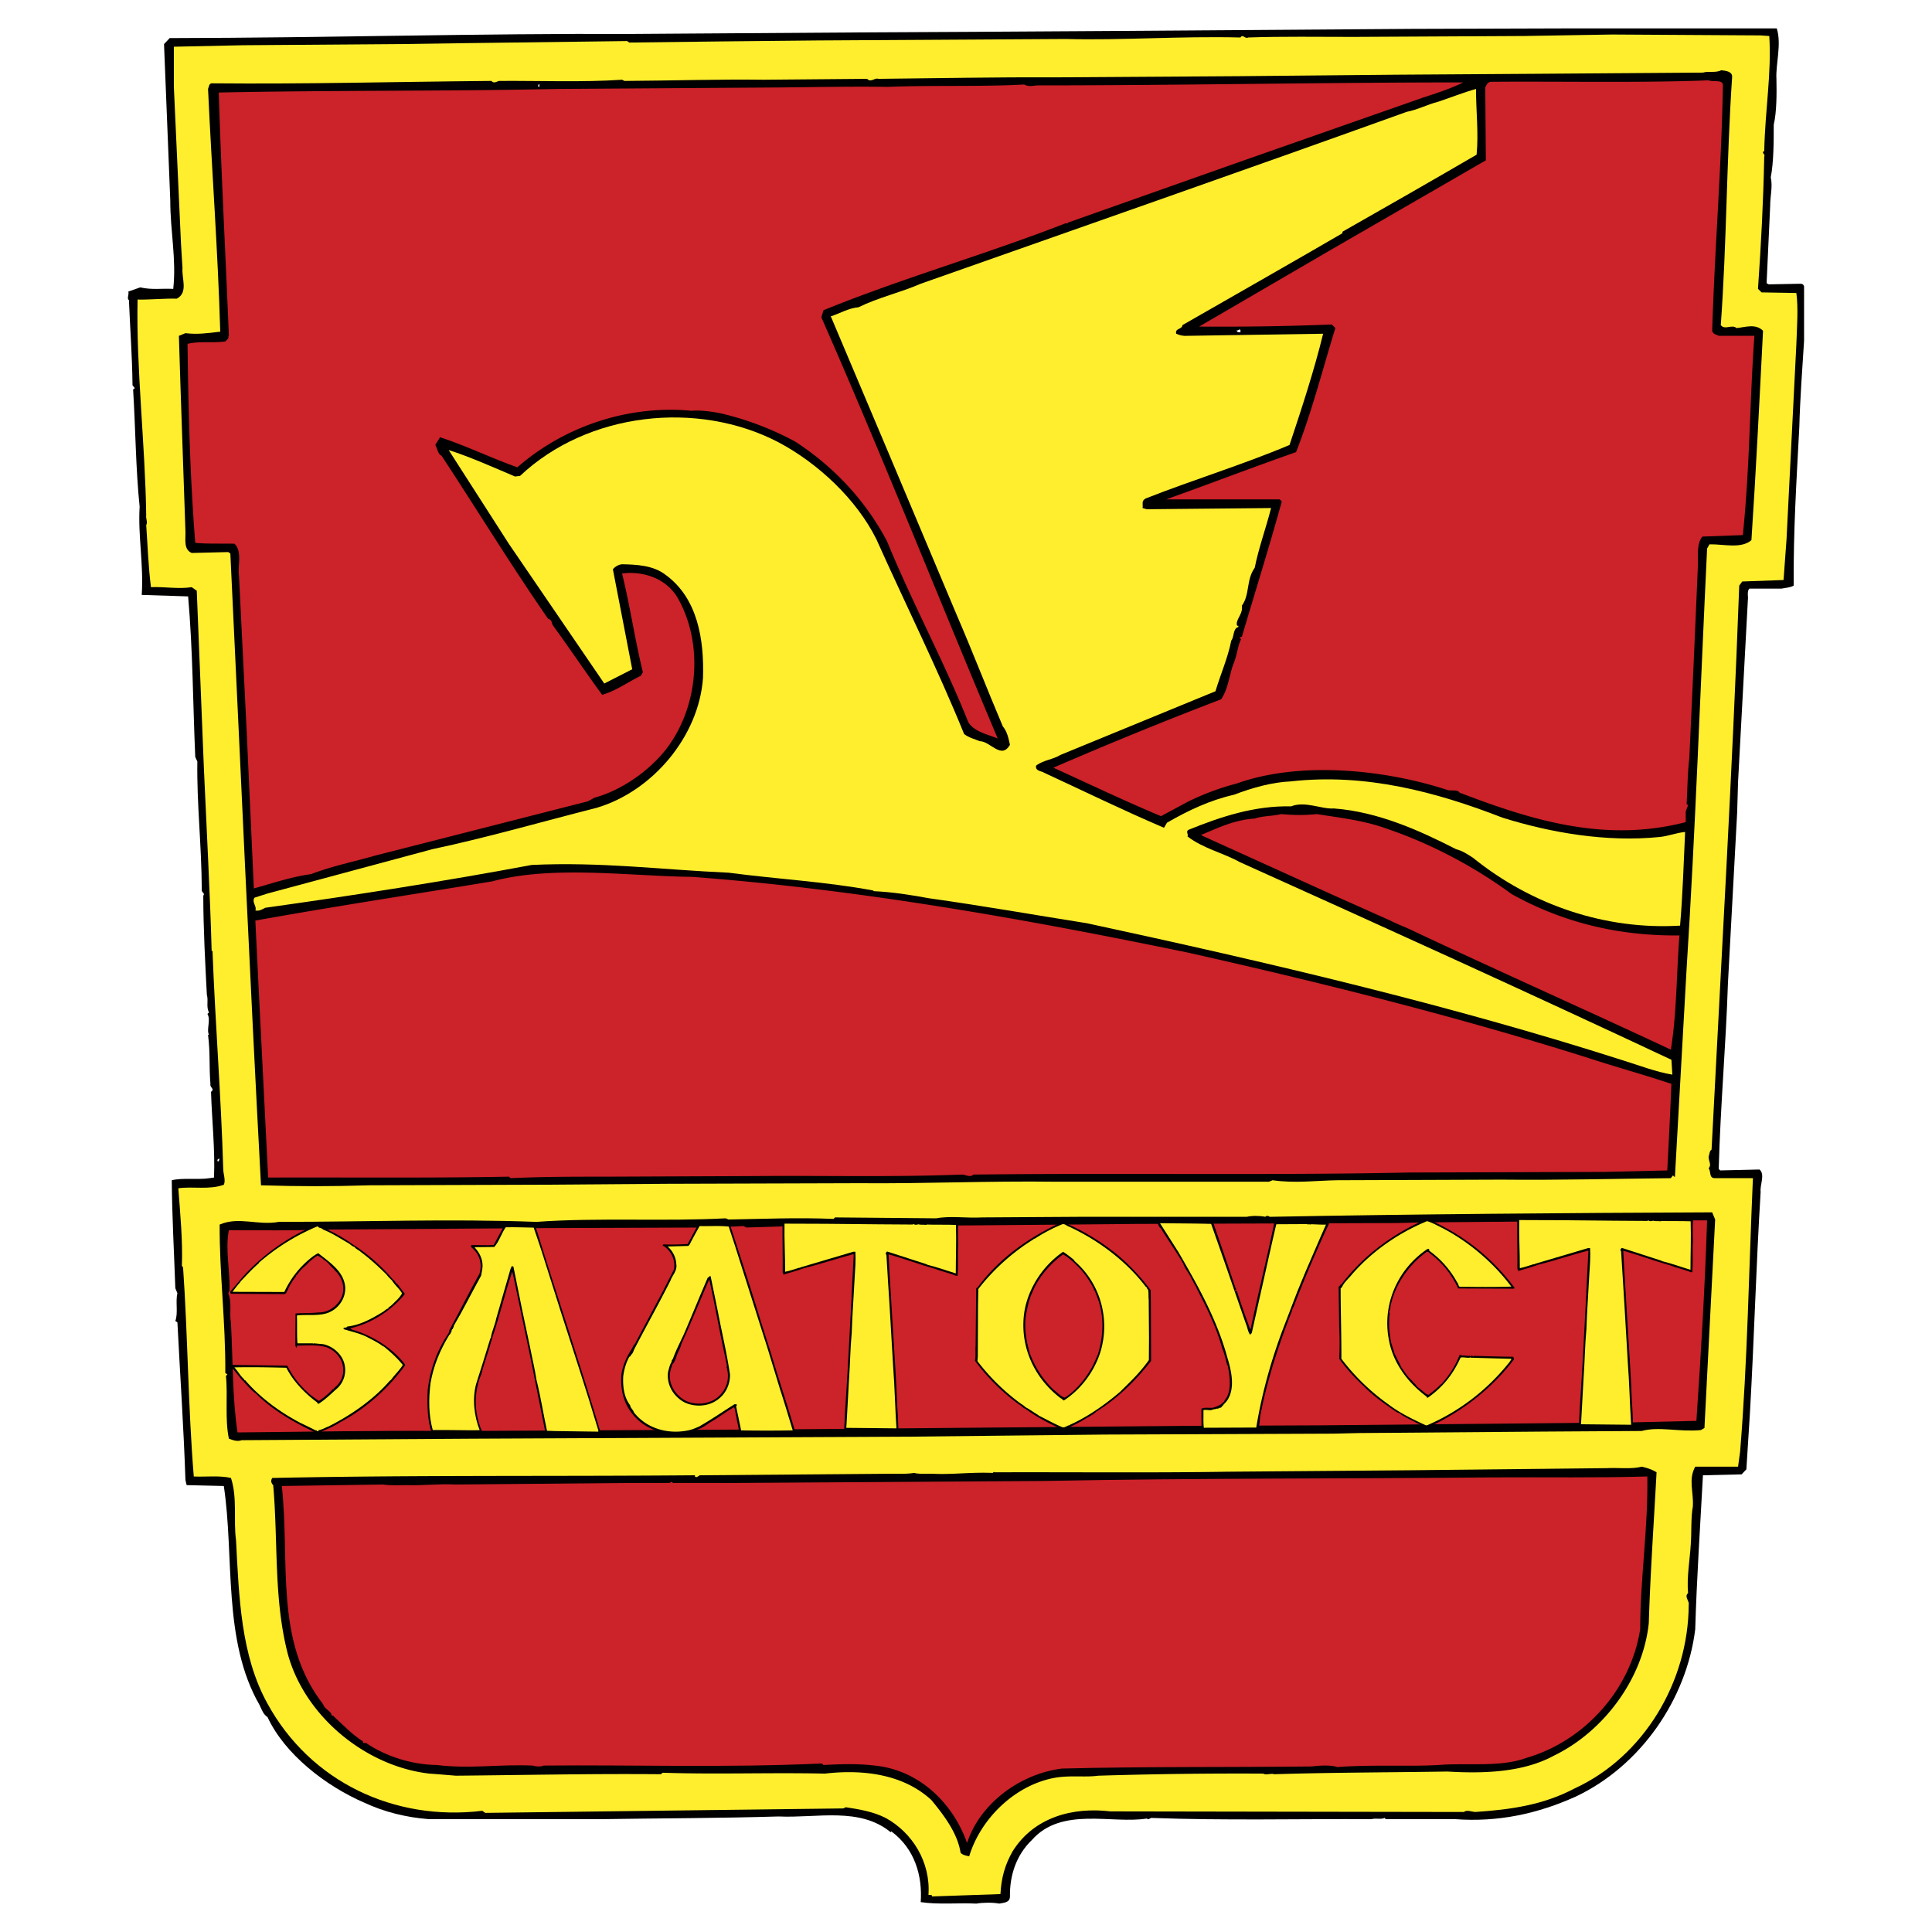 <svg xmlns="http://www.w3.org/2000/svg" width="2500" height="2500" viewBox="0 0 192.756 192.756"><g fill-rule="evenodd" clip-rule="evenodd"><path fill="#fff" d="M0 0h192.756v192.756H0V0z"/><path d="M177.268 2.834c.502 1.587-.121 3.579-.033 5.031.029 1.484.029 3.324-.268 4.57 0 1.602 0 3.739-.297 5.252.207.95-.059 1.839-.059 2.849l-.357 7.715.209.119 3.115-.06c.273-.014.365.106.414.259v5.434c-.18 2.858-.398 5.729-.475 8.611-.295 5.668-.592 10.208-.562 15.817-.387.208-.801.208-1.217.296h-3.205c-.268.267-.09.861-.148 1.127l-.979 18.162-.09 3.056-.92 17.034c-.207 6.291-.742 12.049-.92 18.518l.148.148 3.918-.09c.592.475.029 1.543.117 2.227-.475 7.834-.623 14.213-1.068 22.078l-.355 5.607-.475.504-3.857.09c-.268 4.926-.623 10.357-.771 15.371-.861 6.945-5.4 13.592-11.9 16.678-3.828 1.721-7.744 2.582-12.107 2.256h-6.914c.029-.059-.029-.09-.059-.119-.416.178-.832 0-1.307.119-7.418-.029-14.658.148-21.988-.119-.178.061-.268.207-.445.061-3.473.562-8.488-1.217-11.455 2.135-1.572 1.514-2.225 3.531-2.195 5.639 0 .652-.684.623-1.068.713-.623-.119-1.572-.119-2.285 0-1.781-.09-3.769.119-5.549-.148.178-2.582-.564-5.312-2.938-7.062l-.059.088c-3.116-2.551-7.33-1.395-11.188-1.572-5.935.178-11.87.178-17.657.268H42.776c-2.285-.178-4.421-.713-6.41-1.633-3.858-1.662-7.953-4.836-9.674-8.545-.415-.268-.564-.713-.801-1.217-3.709-6.441-2.493-14.779-3.561-21.842l-3.709-.088-.119-.506c-.178-5.281-.534-10.475-.801-15.727l-.208-.148c.297-.771 0-1.959.208-2.76l-.208-.506c-.119-3.5-.326-7.121-.356-10.771 1.098-.268 2.641-.029 3.769-.207l.445-.061c.119-2.76-.208-5.697-.297-8.545.416-.328-.148-.416-.059-.803-.148-1.809 0-2.967-.238-4.896h.089c-.267-.533.208-1.482-.148-2.076l.148-.148c-.297-.623-.03-1.127-.208-1.781-.148-2.848-.356-6.617-.356-9.881.208-.208-.148-.326-.148-.504-.029-4.748-.504-8.517-.445-12.879l-.208-.445c-.238-5.431-.238-10.594-.712-16.024l-4.629-.148c.208-2.968-.386-5.876-.208-8.813-.386-3.621-.415-7.953-.652-11.692.386-.148-.119-.296-.06-.504-.03-2.759-.237-5.519-.356-8.398-.238-.178.029-.534-.06-.86l1.187-.416c1.187.267 2.107.089 3.294.149.326-3.027-.297-5.668-.297-8.844-.208-5.015-.416-10.386-.623-15.579l.564-.598c16.025-.029 30.536-.475 46.353-.415l21.871-.148 11.751-.06 14.393-.089 29.555-.208 15.018-.046h21.398z"/><path d="M176.521 3.593c.238 3.739-.416 7.33-.504 11.484-.357.148.148.297 0 .564-.09 4.422-.297 8.546-.623 13.176l.355.355 3.473.06c.207 1.484.059 3.413 0 5.134l-.98 19.437-.297 4.065-4.125.148-.297.416c-.682 18.547-1.809 37.687-2.76 56.263-.207.119-.207.475-.295.713 0 .475.326.801 0 1.156.266.297 0 1.01.652.98h3.768c-.414 9.465-.533 18.16-1.275 27.271l-.207 1.514h-4.273c-.713 1.305-.148 2.492-.238 3.975-.207 1.1-.117 2.611-.207 3.77-.09 1.543-.416 3.324-.268 4.867-.416.385.148.742.061 1.188-.031 7.654-4.482 15.133-11.396 18.309-3.086 1.633-6.32 2.107-9.91 2.344-.387-.029-.832-.236-1.129 0l-35.254-.059c-3.709-.445-7.596.533-9.762 3.977-.773 1.365-1.129 2.641-1.217 4.273l-6.826.236c.03-.088-.059-.178-.148-.148h-.209c.237-3.264-1.603-6.23-4.273-7.686-1.216-.623-2.611-.859-3.977-1.068l-.237.119c-12.077.148-23.829.297-35.729.445l-.297-.207c-8.754 1.066-17.152-2.879-21.425-10.684-2.67-4.809-2.848-10.654-3.145-16.322-.268-1.928.148-4.242-.505-6.201-1.127-.268-2.552-.09-3.709-.148-.564-6.855-.594-14.037-1.068-20.861l-.119-.148c.089-2.494-.149-5.016-.356-7.746 1.454-.207 3.116.18 4.541-.355.208-.445-.06-1.068-.06-1.572-.208-7.182-.801-14.6-1.068-21.723l-.089-.059c-.148-5.549-.504-12.107-.771-18.161l-.713-17.747-.504-.356c-1.335.208-2.73-.06-4.065 0-.267-2.107-.326-4.125-.475-6.202.178-.237-.06-.683 0-.979-.089-6.914-1.009-14.689-.861-21.514 1.187.03 2.641-.119 3.917-.089 1.158-.623.475-1.988.564-3.056l-.148-2.404-.713-15.67V4.661l6.914-.148 15.965-.119 6.173-.089 16.173-.208.208.148c6.172-.089 12.76-.148 18.754-.208l24.779-.148c5.727.148 11.277-.297 17.449-.149.236-.386.445.178.771 0 3.293-.118 7.033-.059 10.535-.059l16.973-.089 8.814-.148 14.807.089.861.06z" fill="#ffee2e"/><path d="M172.812 7.717c-.564 8.428-.535 16.559-1.129 24.72.416.534 1.1-.119 1.574.296.889-.089 1.898-.475 2.641.267-.355 6.974-.713 14.214-1.158 20.892-1.039.89-2.76.385-4.184.415l-.238.416c-.682 14.066-1.156 27.983-2.047 41.961l-1.156 20.594v.119c-.09.059-.119-.09-.209-.119l-.207.268c-5.639.059-11.129.207-16.885.148l-16.381.059c-2.137.029-4.184.326-6.469 0l-.357.148H105.39c-6.914-.09-13.116.207-19.734.148l-19.081.059-12.196.09-17.508.059c-4.006.119-6.855.119-10.832 0-1.127-20.891-2.047-42.019-3.057-63.029l-.207-.148-3.65.089c-.831-.355-.594-1.365-.623-2.137-.237-7.21-.445-12.493-.653-19.525l.653-.268c1.157.148 2.255 0 3.472-.148-.237-8.102-.831-15.876-1.217-24.214.089-.208.089-.534.356-.564 9.704.087 17.805-.15 27.925-.239.267.356.652-.06.86 0 3.798-.03 8.22.148 12.167-.119l.237.119c4.896-.03 9.377-.178 13.888-.119l10.327-.089c.356.416.771-.148 1.128 0 5.905-.059 11.691-.178 17.449-.148L123.67 7.6l15.668-.148 13.83-.089 16.736-.119c.564-.178 1.217.06 1.84-.237.445.058 1.127.118 1.068.71z"/><path d="M171.893 8.578c-.148 8.309-.801 15.876-1.068 24.422.088.356.385.356.652.505h3.561c-.475 6.499-.445 13.027-1.156 19.882l-4.037.148c-.594.742-.414 1.929-.443 2.849-.268 6.321-.564 12.938-.861 19.289-.178 1.483-.178 3.056-.268 4.57.326.03-.119.534-.088.831v.95c-8.102 2.107-15.492-.237-22.555-2.938-.236-.356-.92-.148-1.215-.267-6.262-2.048-14.689-2.908-21.01-.653a25.798 25.798 0 0 0-4.928 1.84l-2.641 1.424c-3.621-1.514-7.152-3.205-10.742-4.837a419.764 419.764 0 0 1 16.736-6.825c.713-1.039.801-2.345 1.217-3.502.357-.771.416-1.751.771-2.493l-.148-.148.238-.119c1.334-4.511 2.73-8.962 3.977-13.473l-.209-.208H116.34c4.334-1.543 8.637-3.205 12.969-4.718 1.572-4.006 2.641-8.22 3.918-12.375l-.357-.356c-4.719.178-8.516.237-13.234.208l12.938-7.538 15.668-9.051-.059-7.27c.148-.327.297-.593.652-.564 6.5-.06 14.957.119 21.635-.148.471.209 1.481-.147 1.423.565z" fill="#cc2229"/><path d="M145.986 8.222c-1.246.623-2.73 1.098-4.006 1.513l-17.865 6.261-17.537 6.202-.119.119-.09-.06c-7.982 3.116-16.261 5.46-24.214 8.695l-.208.712c6.113 13.888 11.722 28.103 17.598 42.02-.891-.386-2.346-.653-2.938-1.632-2.434-6.113-5.609-11.929-8.102-18.042-2.166-4.095-5.341-7.478-9.199-9.971a30.39 30.39 0 0 0-6.974-2.7c-.979-.237-2.314-.445-3.353-.356-6.232-.593-12.642 1.514-17.36 5.639-2.611-.92-5.074-2.137-7.716-2.997l-.475.771c.208.356.267.92.623 1.068 3.591 5.46 6.885 10.861 10.624 16.262.504.178.267.415.563.771 1.722 2.374 3.146 4.511 4.837 6.825 1.365-.386 2.582-1.276 3.858-1.899l.208-.356c-.801-3.264-1.276-6.588-2.077-9.852 2.137-.267 4.451.504 5.579 2.493 2.611 4.629 2.018 11.039-1.306 15.193-1.781 2.167-4.362 3.947-7.033 4.689l-.652.356-21.159 5.401c-2.166.623-4.392 1.068-6.469 1.869-1.84.238-3.798.891-5.698 1.425l-.712-15.609-.771-15.58c-.149-.979.355-2.404-.445-3.205-1.306-.03-2.819.029-3.917-.089-.535-6.677-.683-13.265-.771-19.853 1.246-.296 2.374-.059 3.769-.237.148-.148.386-.297.297-.563h.059c-.327-8.013-.772-16.321-1.009-24.274 11.306-.237 22.731-.119 33.771-.356l21.87-.148c3.709-.03 7.567-.119 11.099-.06 4.392-.178 9.525 0 13.621-.237.504.297 1.068.059 1.484.089 13.975 0 28.337-.297 42.315-.297z" fill="#cc2229"/><path d="M53.815 8.667c-.208 0-.119-.237 0-.297v.297z" fill="#fff"/><path d="M147.262 8.875c0 2.285.268 4.362.059 6.558-4.332 2.522-8.99 5.193-13.383 7.686v.148c-5.252 3.057-10.594 6.083-15.965 9.17-.029.445-.771.296-.623.86.416.178.713.237 1.127.208 4.422-.06 9.111-.149 13.531-.208-.889 3.65-2.135 7.448-3.352 11.099-4.719 1.988-9.615 3.472-14.363 5.341-.445.268-.238.535-.297.95l.416.119 12.404-.119c-.506 1.988-1.246 4.006-1.633 5.964-.861 1.187-.475 2.671-1.275 3.769.088.742-.357 1.098-.504 1.662 0 .119-.061.267.059.356h.088v.119c-.562.148-.385.95-.711 1.365-.326 1.691-1.068 3.353-1.572 5.044l-15.461 6.351c-.771.475-1.691.505-2.434 1.068-.119.564.564.534.801.712 3.977 1.84 7.924 3.769 11.959 5.49l.297-.504c2.107-1.217 4.303-2.255 6.678-2.79 1.809-.683 3.738-1.247 5.697-1.335 7.418-.831 14.451 1.039 21.098 3.621 4.838 1.513 10.387 2.463 15.67 1.929.889-.089 1.66-.416 2.551-.504-.148 3.116-.236 6.261-.504 9.347-7.389.445-14.777-2.018-20.654-6.766-.533-.356-1.098-.712-1.691-.86-3.65-1.87-7.805-3.739-12.195-4.065-1.248.089-2.85-.771-4.273-.208-3.621-.089-7.033 1.039-10.238 2.344-.297.208.029.386-.09.653 1.514 1.188 3.531 1.632 5.193 2.552 14.363 6.469 28.607 12.938 43.088 19.734l.09 1.482c-1.633-.266-3.383-.949-4.926-1.424-17.242-5.52-35.314-9.763-53.475-13.68-5.252-.831-10.445-1.75-15.757-2.492-1.781-.327-3.621-.624-5.549-.712v-.06c-4.778-.89-9.496-1.127-14.452-1.78-6.707-.297-12.701-1.098-19.645-.772-8.695 1.632-17.894 3.057-26.589 4.273-.296.148-.563.356-.979.268.178-.416-.386-.802-.089-1.276l1.306-.416 16.44-4.421c5.46-1.157 11.01-2.76 16.381-4.125 5.549-1.632 10.208-7.092 10.624-12.968.119-3.769-.504-7.982-3.798-10.327-1.187-.89-2.79-.979-4.273-1.009-.356.03-.712.237-.92.504l1.929 9.971-2.789 1.424-9.526-13.947-5.998-9.348c2.137.683 4.452 1.722 6.618 2.641l.504-.059c6.766-6.38 17.716-7.567 25.788-3.354 3.917 2.077 7.775 5.668 9.763 9.674 2.908 6.499 6.143 12.998 8.754 19.437.475.356 1.04.505 1.573.712 1.039 0 2.137 1.87 2.998.356-.148-.653-.268-1.306-.713-1.84-1.572-3.709-3.027-7.479-4.629-11.188l-6.707-15.936-5.757-13.621c0-.06-.06-.089-.089-.148.92-.297 1.781-.831 2.79-.92 1.988-.979 4.154-1.454 6.202-2.344 16.233-5.728 32.495-11.396 48.489-17.152 1.098-.208 2.078-.742 3.145-1.009 1.246-.414 2.492-.918 3.768-1.274z" fill="#ffee2e"/><path d="M123.76 32.941v.208c-.178.029-.416-.03-.355-.208.146.119.236-.208.355 0z" fill="#fff"/><path d="M131.385 81.222c2.434.386 4.631.623 6.885 1.425 4.453 1.513 8.695 3.739 12.553 6.558 5.135 2.849 10.654 4.184 16.738 4.125-.297 3.651-.268 7.805-.861 11.395-8.486-3.977-17.508-7.982-25.936-11.958-.623-.297-1.365-.564-2.049-.92l-5.785-2.582-13.027-5.905-.061-.06c1.691-.712 3.354-1.513 5.342-1.632.742-.267 1.781-.237 2.641-.445 1.306.118 2.404.118 3.56-.001zM118.566 95.051c13.205 2.969 26.885 6.381 40.002 10.535 2.818.92 5.43 1.631 8.189 2.551a702.07 702.07 0 0 1-.414 8.637l-6.203.148-19.496.059c-13.889.297-29.17.029-43.533.207-.327.328-.772 0-1.128 0-7.122.268-13.65.09-20.594.148l-14.867.061c-3.324 0-6.321 0-9.555.148l-.208-.148c-7.33.148-16.618.059-24.007.088-.416-8.367-.86-17.004-1.276-25.638 7.923-1.425 15.757-2.612 23.65-3.917 6.024-1.632 13.799-.504 19.942-.445 16.915 1.275 33.534 4.272 49.498 7.566z" fill="#cc2229"/><path d="M21.915 115.615c-.089.09-.03.326-.208.238-.059-.148.06-.267.208-.238z" fill="#fff"/><path d="M170.824 120.957l.297.713c-.357 7.121-.713 13.709-1.068 20.801l-.357.209c-2.166.207-4.184-.387-5.904.088l-9.703.061-18.578.148-2.432.059-22.791.09c-6.766.059-12.553.148-19.229.207l-44.067.207-22.879.148c-.416.148-.801.031-1.276-.148-.416-1.957-.089-4.303-.297-6.26l.148-.15-.208-.146c.029-5.193-.594-9.973-.564-14.809 1.929-.83 3.798.119 5.905-.268 8.843 0 16.915-.326 25.699 0 5.994-.445 12.968-.029 18.873-.355l.297.119c3.65-.061 6.736-.209 10.475-.061l.148-.148 10.09.09c1.454-.268 2.938 0 4.629-.09l9.496-.059h16.855c.504-.119 1.305-.119 1.869 0 .029-.119.326-.119.416 0 14.154-.268 29.467-.387 44.156-.446z"/><path d="M170.318 121.758c-.236 6.975-.592 13.027-1.068 20.002l-6.26.148-31.041.297-13.977.059-17.211.148c-7.568.059-15.965.148-23.799.207-.327-.178-.505.029-.772 0l-29.853.148c-.475-.207-1.039.09-1.632 0-6.884-.059-14.362.09-21.01.148-.534-3.68-.445-7.092-.653-10.92-.178-.949.119-2.018-.267-2.967l.118-.238c.089-1.959-.445-4.096-.059-6.053 3.709 0 5.757.059 9.258-.061l22.286-.148 16.677-.059 3.116-.148.297.148 4.688-.148 17.538-.061 16.648-.148 25.994-.088 2.227-.059 16.588-.148c3.859-.118 8.132-.059 12.167-.059z" fill="#cc2229"/><path d="M165.275 146.893c-.268 5.016-.623 10.061-.773 15.016-.562 5.578-4.51 10.861-9.494 13.266-3.117 1.691-7.123 1.779-10.594 1.572-5.609.09-11.516.09-17.301.268-.238-.119-.832.117-1.068-.061a446.279 446.279 0 0 0-16.471.209c-1.305.178-2.818-.061-4.332.207-3.947.713-7.389 4.035-8.546 7.834-.445-.09-.653-.148-.86-.355-.297-1.93-1.632-3.709-2.908-5.254-2.79-2.58-6.796-3.086-10.624-2.641-5.431-.117-10.979.09-16.173-.088l-.208.148c-7.3-.061-13.532.088-20.446.148-.772-.061-1.751-.148-2.641-.209-6.262-.711-12.345-5.607-14.096-11.84-1.454-5.52-.979-11.217-1.484-16.943-.208-.209-.267-.445-.089-.713 14.185-.297 27.598-.148 42.168-.268v.119c.178.178.356-.09.505-.119l18.576-.148c1.039-.029 1.84.059 2.79-.088.504.146 1.365.059 1.929.088 1.899.09 3.739-.178 5.906-.088l.146-.119v.059c7.123-.029 15.877.061 23.207-.059l18.518-.148 19.436-.209c1.158-.059 2.375.119 3.443-.146.533.116 1.068.294 1.484.562z"/><path d="M164.355 147.309c.088 5.133-.713 10.178-.713 15.252-.949 6.025-5.549 11.129-11.336 12.82-2.611.979-6.113.475-8.754.713-2.879.178-6.826-.061-10.119.207-.713-.238-1.781-.148-2.641-.059-8.25.088-16.738 0-24.838.207-4.096.504-8.162 3.412-9.467 7.418-1.454-4.064-4.836-7.27-9.199-7.715-1.721-.207-3.353-.148-5.133-.059l-.149-.148c-9.971.445-18.695.117-27.775.207-.208.119-.742.119-1.068 0-3.501-.148-6.202.355-9.614-.059-2.463-.031-5.075-.861-7.033-2.197h-.297v-.148c-1.217-.801-1.869-1.543-2.997-2.58h-.119c-.089-.535-.683-.564-.861-1.129-4.896-6.291-3.294-14.125-4.125-21.781l10.09-.148c.771.119 1.632.061 2.434.061 1.395.059 3.146-.148 4.777-.061l16.588-.148h4.837c.119-.236.208-.029.356 0h4.985l32.048-.207c15.342-.297 30.002-.209 44.811-.357 5.549-.031 10.148.059 15.312-.089z" fill="#cc2229"/><path fill="#fff" d="M68.416 181.02l.148.207-.148-.207z"/><path d="M24.24 127.373a20.743 20.743 0 0 1 7.534-5.26c.023.051.106.088.076.16.312.166.646.289.964.449l-.016.021c.827.398 1.639.857 2.367 1.393 1.464.908 2.93 2.213 4.06 3.549.197.078.205.334.402.398l.744.979v.066c-1.329 1.631-3.324 2.916-5.411 3.395.099.152.319.168.494.232 1.89.609 3.771 1.82 4.955 3.373v.109c-1.707 2.328-3.923 4.301-6.465 5.658-.66.436-1.411.725-2.132 1.059-.272.051-.554-.137-.782-.246-1.957-.936-3.953-2.133-5.5-3.672-.373-.246-.721-.666-1.093-1.043.009-.008.023-.016.017-.037-.046 0-.084-.021-.122-.064l.016-.059c-.129.051-.008-.115-.145-.086l-1.146-1.395c-.038-.123.045-.182.159-.174l5.449.072c.433.857.971 1.646 1.707 2.352-.038.094.069.08.114.102.402.449.858.74 1.328 1.066a7.231 7.231 0 0 0 1.381-1.168c.045-.059.113.051.129-.051l-.038-.037c.698-.486 1.077-1.32.933-2.162-.128-.863-.804-1.654-1.677-1.943-.874-.262-1.989-.16-2.876-.16-.068.059-.023.16-.113.211l-.092-.225.023-3.191c.751-.061 1.525-.016 2.291-.104.987.023 1.89-.637 2.277-1.465.394-.834.167-1.756-.38-2.453-.099-.137-.281-.23-.349-.398-.342-.268-.607-.717-.979-.906a2.266 2.266 0 0 0-.676-.449c-.068.029-.022.094-.113.064-.281.246-.683.494-.925.807-.281.254-.623.521-.835.848-.031.008-.061-.037-.077 0 .084.064-.076.152-.105.225h-.061v.088c-.197.275-.41.537-.546.842h-.054c-.083.262-.28.594-.402.869l-.159.104-5.358-.037c-.061-.072-.099-.195 0-.277l1.207-1.429z"/><path d="M23.799 128.121l-.014-.016c.068-.008.189-.217.272-.311.585-.611 1.108-1.191 1.784-1.779l-.023-.021a21.51 21.51 0 0 1 5.888-3.656c.062.217.388.139.524.334.902.355 1.608.828 2.458 1.32.228.102.417.355.66.406.167.225.455.326.668.523.925.688 1.736 1.443 2.549 2.24.137.203.372.422.546.596.273.449.729.805 1.001 1.283-.144.275-.433.602-.667.807-.22.225-.433.449-.713.623l.038.072c-.243.029-.41.275-.6.363-1.085.66-2.2 1.291-3.521 1.443-.076.145-.258.094-.365.123v.139c.767.238 1.563.412 2.276.754.569.305 1.153.572 1.677.973h.053c.698.572 1.344 1.152 1.897 1.842-.333.551-.782.943-1.168 1.48-.19.137-.343.348-.509.521-1.631 1.719-3.612 3.062-5.714 4.129-.327.115-.652.332-1.024.385-.022.014.023.078-.015.1-.113.037-.137-.115-.272-.086-.501-.262-1.047-.521-1.548-.762-2.026-1.074-3.953-2.48-5.486-4.252-.031.023-.069.023-.092-.014l.039-.037c-.433-.369-.638-.826-1.017-1.219 1.798-.035 3.338-.006 5.19.037.697 1.363 1.812 2.525 3.073 3.461.022.057.098.203.181.109.593-.371 1.162-.916 1.663-1.379.789-.625 1.093-1.59.888-2.525-.213-.973-1.124-1.807-2.125-2.016l-.949-.088c-.031.066-.076.008-.114 0h-1.51c-.068-.812-.016-1.916-.054-2.75l.054-.037c1.039-.107 2.261.104 3.187-.311 1.048-.471 1.669-1.545 1.57-2.582-.167-1.502-1.502-2.373-2.678-3.309-.197.08-.341.195-.509.297a9.362 9.362 0 0 0-2.882 3.57l-5.168-.016c.207-.264.366-.504.601-.764z" fill="#ffee2e"/><path d="M44.8 132.928l.031-.211c1.032-1.871 1.95-3.777 3.004-5.635.319-.986 0-1.996-.82-2.648-.03-.043-.007-.109-.015-.16l.053-.051c.736-.014 1.495.037 2.208-.014l1.032-1.916.166-.059c1.017.023 2.026.037 3.043.059.068.029.022.102.038.152-.128.145.068.371.091.559 2.057 6.668 4.311 13.254 6.299 19.951.015.035-.054.107-.107.107l-5.356-.086c-.106-.139-.083-.291-.128-.436l-1.434-7.176-1.367-6.527c-.129-.625-.25-1.291-.424-1.916h-.031c-.706 2.119-1.221 4.346-1.95 6.479-.327 1.254-.805 2.496-1.131 3.779-.265.529-.372 1.125-.471 1.719-.189 1.32.03 2.734.577 3.955-.016.049-.03.123-.106.123l-.053-.051-4.424-.037c-.167 0-.318-.021-.455.088-.433-1.307-.463-2.816-.401-4.266.242-2.124.956-4.04 2.131-5.782z"/><path d="M44.831 133.176c.135-.064.113-.232.243-.334-.015-.008-.022-.021-.038-.016.007-.1.038-.08.053-.174l.052-.072-.015.014c.008.016.015.021.038.021.054-.027.007-.049 0-.086.007.008.015.021.03.016v-.123c.024.014.031.041.061.035l.016-.174c.964-1.646 1.79-3.314 2.731-5.014.053-.312.121-.602.144-.922.016-.738-.303-1.369-.781-1.877l.053-.059v.021l1.897-.021c.517-.588.698-1.35 1.146-1.967.987-.016 1.859.021 2.785.037.364 1.08.744 2.16 1.078 3.256l1.6 5.051c1.26 3.953 2.595 7.957 3.771 11.926v.123l-4.318-.059-.804-.029c-.372-1.711-.623-3.387-1.054-5.105-.152-1.045-.411-2.068-.615-3.135l-.806-3.809c-.128-.66-.28-1.355-.401-1.988l-.471-2.328c-.054-.043-.122-.08-.182-.037l-.114.262-1.419 4.926c-.129.682-.463 1.307-.546 1.988.045-.021-.092.021-.068.088-.449 1.508-.934 3.002-1.405 4.504-.395 1.516-.167 3.229.365 4.578-1.457.021-3.134-.037-4.682-.016-.425-1.537-.417-3.111-.22-4.701.305-1.747.965-3.314 1.876-4.8z" fill="#ffee2e"/><path d="M67.375 143.053c-1.813-.012-3.498-.793-4.52-2.309-.729-1.037-.957-2.328-.858-3.619.16-.986.555-1.828 1.108-2.662.03-.211.228-.305.295-.494l2.732-5.135 1.108-2.178c.167-.943-.251-1.828-1.04-2.35h-.068c-.046-.117.053-.166.159-.152.819.035 1.51 0 2.314-.037.326-.58.667-1.227.986-1.842-.038-.102.022-.109.106-.176.994-.041 1.896.074 2.914.029.075-.029.098-.102.182-.064 1.017 3.156 2.057 6.275 3.02 9.469l1.13 3.553c.774 2.605 1.625 5.115 2.391 7.748.022.094-.114.102-.152.123l-5.463-.035c.007-.516-.19-1.037-.251-1.568-.099-.311-.091-.66-.22-.957-.873.465-1.609 1.096-2.496 1.566a4.313 4.313 0 0 1-1.677.836l-.16.035.016.016c-.105.064-.19.014-.288.086-.425.08-.85.119-1.268.117zm2.216-3.018c.745.027 1.517-.189 2.057-.668.721-.631 1.093-1.531.948-2.504-.037-.145-.037-.305-.112-.436.098-.238-.055-.457-.055-.695-.606-2.654-1.054-5.354-1.653-8.031h-.039c-.933 2.125-1.784 4.273-2.754 6.377-.098.486-.41.893-.523 1.371-.106.225-.16.479-.364.645-.151.459-.327.916-.258 1.43.099 1.059.941 2.096 2.027 2.402.232.062.478.099.726.109z"/><path d="M67.243 142.836c-1.564-.045-3.027-.693-3.994-1.916-.068-.262-.349-.443-.379-.713-.615-.811-.743-1.863-.69-2.895.091-.688.273-1.348.614-1.951.121-.027.136-.129.182-.203.197-.152.22-.398.333-.594 1.185-2.293 2.467-4.57 3.604-6.842.182-.516.676-.949.562-1.604-.038-.682-.349-1.291-.857-1.754.698-.023 1.373-.037 2.064-.059l.121-.139a42.71 42.71 0 0 1 1.002-1.842c1.016.029 1.896-.051 2.898.051l.599 1.828 2.33 7.35.948 2.973 1.237 4.055c.448 1.371.857 2.758 1.275 4.129-1.708.029-3.446.029-5.153 0-.159-.82-.326-1.566-.493-2.387.022-.064.121-.152.022-.225-.022.006-.022.035-.022.051h-.03l.052-.051h-.182c-1.184.748-2.345 1.551-3.536 2.227-.274.115-.607.27-.925.348a6.199 6.199 0 0 1-1.582.163zm2.669-2.606a3.097 3.097 0 0 0 1.228-.305c1.123-.553 1.708-1.633 1.692-2.787-.318-2.162-.805-4.156-1.207-6.268l-.727-3.547c-.13-.043-.167.131-.288.152-.745 1.727-1.45 3.459-2.186 5.186-.395.959-.917 1.873-1.276 2.875-.03.1-.181.174-.128.318-.205.305-.265.66-.365 1.008-.151 1.111.35 2.148 1.237 2.801.537.413 1.292.603 2.02.567z" fill="#ffee2e"/><path d="M78.072 121.912l.129-.053c1.548.045 3.339.045 4.804.066l7.633.072c.083.064.219.016.326.037-.022.014-.022.043-.038.064.038.037.068-.051.113-.051l-.023-.014c.1.094.183-.045.297-.021.333.041.661.021 1.002 0 .129.086.318-.016.493.021 0 .014-.008.043.015.051.054-.096.228.027.311-.037l.091-.051c.721-.021 1.321.037 2.004.016.044-.059.211.049.182-.088.061 0 .045-.072.068-.088 0 .029.037.051.061.074.038 0-.038-.016-.038.014.038.088.121.029.129.072-.129.871.015 1.951-.061 2.734-.007.85.038 1.748-.03 2.555h-.167c-.652-.275-1.38-.422-2.041-.676-.015-.014-.023-.043-.053-.035l-.015.014c-1.525-.428-3.05-1.008-4.613-1.443.046 1.139.137 2.488.205 3.641l.25 4.158c.145 2.445.311 4.658.402 7.211.068.834.091 1.639.128 2.523l-.037.037h-1.343l-3.977-.051-.053-.088.091-1.812.235-3.707.076-1.393.327-6.08c.09-.051-.023-.086 0-.152l.22-4.25-.038-.053c-1.686.443-3.279.994-4.956 1.408-.661.246-1.344.428-2.019.631l-.038-.035c.083-.029 0-.088 0-.123l-.038-.037c.025-1.573-.035-3.364-.014-5.061z"/><path d="M82.549 122.1l5.267.051 3.225.021c.023.008.129-.051.106-.072.121.152.318.088.478.051.235.072.532.016.782.059l.039-.037c.939.037 1.896-.006 2.928.037.053 1.697-.015 3.162-.015 4.838-.934-.283-1.852-.623-2.808-.855l-.128-.066-3.877-1.254c-.122-.021-.106.123-.182.152.007.086.06.131.076.211.106 1.791.212 3.539.326 5.244l.342 5.832c.16 2.047.197 4.18.333 6.195-1.653-.014-3.406-.035-5.008-.051l.031-.436.242-4.389c.114-1.574.122-3.076.273-4.686l.053-1.32.236-4.129c.052-.797.128-1.77.075-2.611h-.204l-5.297 1.568-.022.051.022-.016h-.13c-.462.139-.902.305-1.38.398.007-1.725-.091-3.023-.061-4.801l4.278.015z" fill="#ffee2e"/><path d="M106.08 142.662c-.125.008-.17-.117-.289-.135-1.215-.553-2.43-1.184-3.498-1.988-.25-.051-.379-.305-.6-.398-1.678-1.213-3.248-2.766-4.424-4.389.105-.414.023-.994.068-1.48l.037-3.693.023-2.053.145-.088c2.086-2.842 5.068-4.969 8.264-6.441.068-.131.158-.123.271-.064a22.264 22.264 0 0 1 4.758 2.75c.031.107.191.094.25.188 1.412 1.111 2.641 2.41 3.719 3.852l.016 1.445.023 5.172v.436c-1.496 1.943-3.369 3.764-5.486 5.078-.418.406-.994.602-1.473.943-.539.297-1.154.588-1.746.854-.021.007-.04.009-.058.011zm.15-3.219c1.16-.725 2.102-1.93 2.732-3.061.211-.393.363-.807.561-1.205.357-1.16.562-2.502.418-3.795-.029-.051.068-.094-.016-.121-.098-.9-.35-1.635-.689-2.439-.008-.094-.145-.08-.092-.188a8.733 8.733 0 0 0-1.312-1.975c-.531-.551-1.078-1.117-1.768-1.508l-.35.262c-1.244 1.021-2.201 2.205-2.746 3.598-.312.631-.441 1.385-.586 2.074-.219 1.291-.021 2.605.326 3.795.076.064-.066.15.062.195a9.508 9.508 0 0 0 2.367 3.598c.365.263.67.647 1.093.77zm-3.884-8.341c.016-.008.023-.023.037-.016-.021-.008-.014-.035-.014-.051h-.037l.014.067z"/><path d="M106.074 142.408a.362.362 0 0 1-.1-.02c-.814-.342-1.58-.783-2.369-1.168l.016-.021c-.447-.246-.844-.574-1.305-.799-.123-.137-.312-.26-.479-.363a21.389 21.389 0 0 1-4.318-4.236l.037-.449.023-5.1.029-1.641c1.459-1.914 3.461-3.713 5.525-4.975v-.053h.107a16.677 16.677 0 0 1 2.715-1.428c.273-.096.441.145.668.211 2.961 1.363 5.752 3.459 7.709 6.035.137.016.084.232.213.262.068.369.023.674.061 1.029l.031 3.793-.016 2.213c-.926 1.291-1.746 2.055-2.898 3.186-1.488 1.27-3.232 2.488-4.984 3.271v.037c-.245.007-.432.224-.665.216zm.08-2.689c1.791-1.16 3.119-3.047 3.682-4.99.902-3.199-.055-6.689-2.627-8.916l-.053-.109c-.357-.289-.721-.588-1.092-.812-1.988 1.371-3.377 3.49-3.824 5.76-.6 3.344.766 6.725 3.604 8.865.136.042.181.194.31.202z" fill="#ffee2e"/><path d="M115.758 121.867c1.676.016 3.535-.029 5.166.037.229.131.205.457.328.674.637 1.887 1.289 3.723 1.896 5.594.082.131.061.225.143.377l-.014.021c.008.021.037.016.053.016v.107c-.031-.064-.076-.014-.105 0-.062.182.197-.014.197.176.4 1.24.85 2.51 1.312 3.756l.053-.072c.721-3.459 1.607-6.971 2.33-10.461-.039-.072-.023-.209.09-.188l3.082.064c-.023 0-.047 0-.055.021v.016l.121-.016-.014.016.037.037c.016-.023.055-.045.055-.074l-.016-.014c.006.008.016.021.031.014l.021-.014c.016 0 .037-.016-.021.014.059-.035.111.152.18.037-.029-.051-.082.037-.068-.051h.639c.021.137.197.059.25.102l-.031-.102c.389.043.781-.021 1.146.051.008.029.014.051.037.072a127.235 127.235 0 0 0-3.551 8.336c-.145.195-.15.434-.258.645-1.123 2.902-2.117 5.891-2.807 8.98-.068.291-.076.539-.197.807l.037.035c-.182.566-.092 1.189-.297 1.721l-.119.086-3.811-.014-1.602-.021c-.045-.029-.09-.037-.127-.088.014-.66-.01-1.326 0-2.016.324-.168.803-.045 1.182-.104.365-.145.783-.238 1.018-.594a.16.16 0 0 0 .076.037c-.039-.182.205-.342.273-.523.463-.936.25-2.197.074-3.135l-.059-.035c-.152-.639-.273-1.117-.51-1.727-.545-1.959-1.426-3.793-2.367-5.6-.061-.146-.174-.283-.182-.422-.182-.246-.311-.566-.471-.82-.213-.543-.676-1-.857-1.566-.697-1.176-1.486-2.299-2.223-3.496-.213-.145-.236-.393-.381-.574.035-.208.208-.012.316-.122z"/><path d="M120.834 122.107a752.001 752.001 0 0 1 2.277 6.529l1.184 3.416c.158.348.189.762.402 1.082.111.021.15-.109.197-.16l.84-3.758c.547-2.395 1.049-4.723 1.602-7.072l3.098-.016c-.01.037.043.037.074.037.045.006.076-.021.092-.059.021.094.168.051.234.037.555.014.91.049 1.457.035l-.568 1.291-1.457 3.373-.836 2.025-1.441 3.756c-1.184 3.15-2.094 6.406-2.654 9.803l-5.229.021c-.068-.596-.023-1.154-.039-1.764.312-.051.486.029.805 0 .182-.102.418-.072.6-.174.008.029-.037.051 0 .072.053-.094.244-.072.258-.16.115.109.168-.15.273-.174.1-.188.342-.355.455-.559.789-1.197.395-2.951 0-4.229-1.023-3.771-2.943-7.203-4.916-10.584l-1.807-2.836c1.617.023 3.482.023 5.099.068z" fill="#ffee2e"/><path d="M133.688 128.275c.014-.088.074-.102.145-.137 2.215-2.91 5.242-5.129 8.543-6.529.129-.045.137.086.234.115l.016-.014c3.416 1.529 6.215 3.742 8.469 6.752.029.088-.084.125-.16.109l-5.447-.021c-.584-1.254-1.518-2.502-2.656-3.373-.158-.086-.363-.457-.584-.211-1.775 1.314-3.148 3.322-3.537 5.484-.006.008-.021.016-.014.037.09.029-.023.072 0 .115-.008-.006-.023-.021-.039-.014l-.014.014c.121.023-.008.152.029.211.023-.008-.029-.102-.09-.064.023.064.029.137.074.203-.021.006-.061-.008-.074.02-.01.059.082.023.074.037a8.17 8.17 0 0 0 .076 2.539c-.023 0-.045-.006-.061.016.1.072.113.275.129.42.115.326.221.703.326 1.031.205.471.479.936.676 1.393.342.463.631.971 1.076 1.334.115.232.357.32.457.559.303.254.668.508.947.783.092-.072.191.168.305.037.387-.334.773-.58 1.092-.957l.129-.074c.773-.861 1.396-1.812 1.807-2.887.076-.035.166-.006.236.035.219-.006.439.01.635.053.055-.008.1-.053.168-.037.039.189.113-.064.25.021l.076.066.039-.066c1.191.029 2.662.08 3.914.088.084.057.137.182.092.289-2.104 2.814-5.244 5.281-8.527 6.725-.039-.049-.092.031-.123-.021l-.021.059c-.404-.109-.775-.369-1.133-.494-.021-.072-.074-.072-.145-.086v-.029a9.863 9.863 0 0 1-1.273-.668c-.105-.166-.318-.158-.492-.275-1.125-.768-2.33-1.604-3.219-2.539-.926-.848-1.797-1.807-2.48-2.771a30.161 30.161 0 0 0 0-3.096l-.053-3.605c.036-.213-.109-.467.128-.577z"/><path d="M133.885 128.428c.211-.502.689-.877 1.023-1.305 2.057-2.352 4.668-4.129 7.467-5.289.531.145 1.047.457 1.549.695 2.646 1.371 5.129 3.504 6.857 5.834-1.623.057-3.58.035-5.15.014-.152-.102-.121-.32-.252-.436a9.488 9.488 0 0 0-2.77-3.148c-.053-.072.031-.137-.074-.195l-.129.021c-3.035 2.039-4.531 5.629-3.824 9.119.424 2.277 1.889 4.221 3.756 5.607 0 .051.053.152.143.088 1.549-1.096 2.527-2.408 3.24-3.982.297-.088.729.086.986-.023.084.066.229.023.312.037 1.252.037 2.557.072 3.762.102.008.094-.105.195-.143.283-2.209 2.785-4.994 4.947-8.264 6.354h-.113c-1.297-.594-2.633-1.246-3.734-2.088a21.499 21.499 0 0 1-4.695-4.549c.006-2.395-.076-4.723-.076-7.029l.129-.11z" fill="#ffee2e"/><path d="M151.375 121.553l.129-.051c1.549.043 3.338.043 4.805.064l7.633.072c.082.066.219.016.326.037-.023.016-.023.043-.039.064.039.037.068-.049.113-.049l-.021-.016c.1.094.182-.043.295-.021.334.043.66.021 1.002 0 .129.086.318-.016.494.021 0 .016-.008.043.014.051.055-.094.229.029.312-.035l.09-.053c.721-.021 1.32.037 2.004.016.045-.059.213.051.182-.088.061 0 .047-.072.068-.086 0 .027.037.051.061.072.039 0-.037-.014-.037.014.037.088.121.029.129.072-.129.871.016 1.953-.061 2.734-.008.85.037 1.75-.031 2.555h-.166c-.654-.275-1.383-.422-2.041-.676-.016-.014-.023-.041-.055-.035l-.014.014c-1.525-.428-3.051-1.008-4.613-1.443.045 1.141.137 2.488.205 3.643l.25 4.156c.145 2.445.311 4.658.402 7.213.068.832.09 1.639.127 2.523l-.037.035h-1.344l-3.975-.051-.053-.086.09-1.814.236-3.707.076-1.393.324-6.08c.092-.051-.021-.086 0-.15l.221-4.252-.037-.051c-1.686.441-3.277.994-4.955 1.406-.66.248-1.344.428-2.02.631l-.037-.035c.084-.029 0-.086 0-.123l-.037-.037c.022-1.573-.038-3.364-.015-5.061z"/><path d="M155.852 121.74l5.266.051 3.225.021c.023.008.131-.049.107-.072.121.152.318.088.477.051.236.074.531.016.783.059l.037-.037c.941.037 1.896-.006 2.93.037.053 1.697-.016 3.164-.016 4.84-.934-.283-1.852-.625-2.809-.857l-.129-.064-3.877-1.256c-.121-.021-.105.123-.182.152.008.088.061.131.076.211.105 1.791.213 3.541.326 5.244l.342 5.834c.158 2.045.197 4.178.332 6.195-1.652-.016-3.406-.037-5.006-.051l.029-.436.244-4.389c.113-1.574.121-3.076.271-4.688l.053-1.32.236-4.127c.053-.799.129-1.771.076-2.613h-.205l-5.297 1.568-.021.051.021-.016h-.129c-.463.139-.904.305-1.381.4.008-1.727-.092-3.025-.061-4.803l4.282.015z" fill="#ffee2e"/></g></svg>